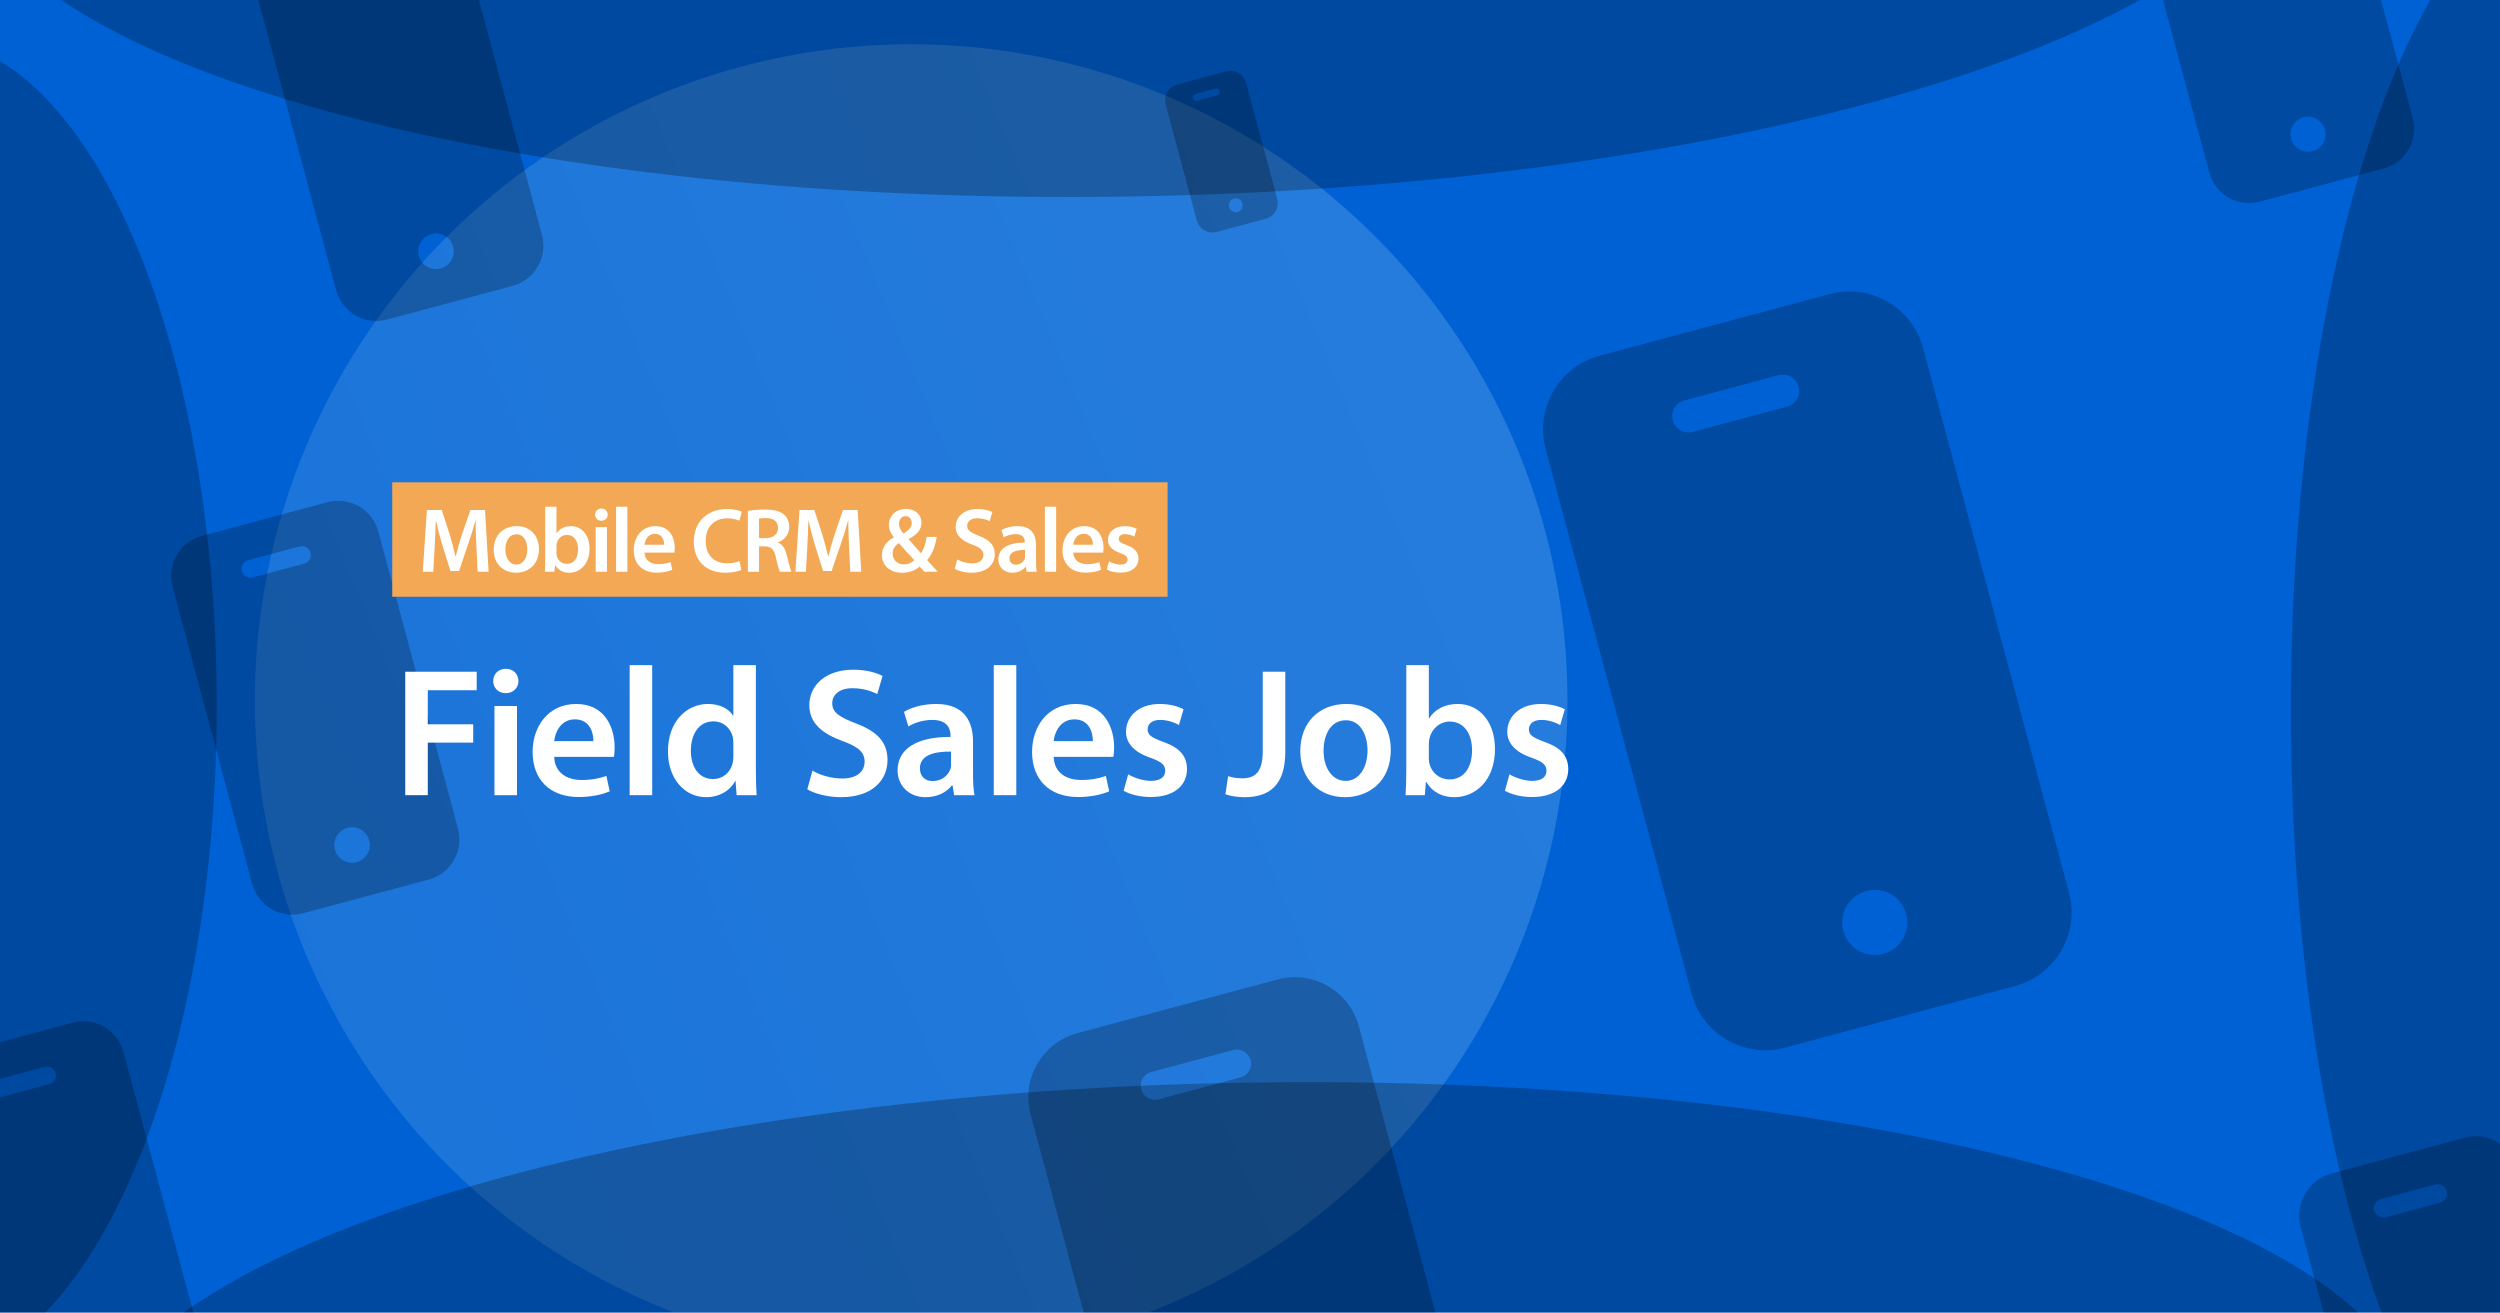 <?xml version="1.0" encoding="UTF-8"?>
<svg xmlns="http://www.w3.org/2000/svg" width="1638" height="860" viewBox="0 0 1638 860" fill="none">
  <g clip-path="url(#clip0_1222_2343)">
    <rect width="1638" height="860" fill="#0061D5"></rect>
    <g opacity="0.5" filter="url(#filter0_f_1222_2343)">
      <circle cx="597" cy="459" r="430" fill="url(#paint0_linear_1222_2343)" fill-opacity="0.5"></circle>
    </g>
    <g opacity="0.6" filter="url(#filter1_i_1222_2343)">
      <path d="M1193.85 182.664L1043.01 223.081C1016.4 230.244 1000.61 257.595 1007.71 284.222L1103.35 641.124C1110.5 667.736 1137.86 683.527 1164.48 676.421L1315.32 636.004C1341.93 628.845 1357.72 601.494 1350.62 574.866L1254.99 217.964C1247.83 191.353 1220.48 175.562 1193.85 182.664ZM1228.86 615.002C1217.48 618.052 1205.78 611.299 1202.73 599.915C1199.68 588.535 1206.43 576.838 1217.82 573.788C1229.2 570.738 1240.9 577.492 1243.94 588.872C1246.99 600.255 1240.24 611.953 1228.86 615.002ZM1165.91 256.409L1104.09 272.974C1098.4 274.498 1092.55 271.12 1091.02 265.43C1089.5 259.74 1092.88 253.893 1098.57 252.368L1160.38 235.804C1166.07 234.279 1171.92 237.655 1173.45 243.345C1174.97 249.035 1171.6 254.885 1165.91 256.409Z" fill="black" fill-opacity="0.4"></path>
      <path d="M832.122 631.754L700.935 666.905C677.791 673.135 664.057 696.922 670.237 720.08L753.409 1030.48C759.636 1053.63 783.423 1067.36 806.581 1061.18L937.767 1026.03C960.912 1019.8 974.646 996.015 968.469 972.857L885.297 662.455C879.067 639.31 855.28 625.577 832.122 631.754ZM862.572 1007.76C852.672 1010.42 842.498 1004.54 839.845 994.642C837.194 984.745 843.067 974.572 852.967 971.919C862.865 969.267 873.038 975.14 875.69 985.037C878.343 994.938 872.469 1005.11 862.572 1007.76ZM807.819 695.891L754.054 710.297C749.105 711.623 744.016 708.685 742.69 703.737C741.364 698.788 744.303 693.703 749.252 692.377L803.017 677.97C807.965 676.644 813.05 679.58 814.376 684.529C815.702 689.477 812.767 694.565 807.819 695.891Z" fill="black" fill-opacity="0.4"></path>
      <path d="M1491.32 -144.032L1410 -122.242C1395.65 -118.38 1387.13 -103.634 1390.97 -89.279L1442.52 103.141C1446.38 117.488 1461.13 126.002 1475.49 122.171L1556.81 100.38C1571.16 96.52 1579.67 81.775 1575.84 67.418L1524.28 -125.001C1520.42 -139.348 1505.67 -147.862 1491.32 -144.032ZM1510.19 89.057C1504.06 90.702 1497.75 87.061 1496.11 80.923C1494.46 74.788 1498.1 68.482 1504.24 66.837C1510.38 65.193 1516.68 68.834 1518.33 74.969C1519.97 81.107 1516.33 87.413 1510.19 89.057ZM1476.25 -104.274L1442.92 -95.343C1439.86 -94.521 1436.7 -96.342 1435.88 -99.41C1435.06 -102.478 1436.88 -105.63 1439.95 -106.452L1473.28 -115.383C1476.34 -116.205 1479.5 -114.385 1480.32 -111.317C1481.14 -108.249 1479.32 -105.096 1476.25 -104.274Z" fill="black" fill-opacity="0.4"></path>
      <path d="M798.413 36.754L766.273 45.365C760.603 46.892 757.239 52.719 758.753 58.392L779.129 134.437C780.654 140.107 786.482 143.472 792.155 141.958L824.294 133.346C829.965 131.821 833.329 125.993 831.816 120.32L811.44 44.275C809.914 38.605 804.086 35.24 798.413 36.754ZM805.873 128.871C803.447 129.521 800.955 128.082 800.305 125.657C799.655 123.232 801.094 120.74 803.52 120.09C805.944 119.44 808.437 120.879 809.086 123.304C809.736 125.729 808.297 128.222 805.873 128.871ZM792.459 52.467L779.287 55.996C778.075 56.321 776.828 55.601 776.503 54.389C776.178 53.176 776.898 51.93 778.111 51.605L791.282 48.076C792.495 47.751 793.74 48.471 794.065 49.683C794.39 50.895 793.671 52.142 792.459 52.467Z" fill="black" fill-opacity="0.4"></path>
      <path d="M264.576 -69.951L182.3 -47.906C167.785 -43.998 159.171 -29.08 163.048 -14.556L215.21 180.118C219.115 194.634 234.034 203.248 248.558 199.371L330.834 177.326C345.35 173.421 353.963 158.502 350.089 143.978L297.926 -50.697C294.019 -65.212 279.101 -73.826 264.576 -69.951ZM283.674 165.87C277.465 167.534 271.084 163.85 269.421 157.641C267.757 151.434 271.441 145.053 277.65 143.389C283.857 141.726 290.238 145.41 291.901 151.617C293.565 157.826 289.881 164.207 283.674 165.87ZM249.334 -29.727L215.615 -20.692C212.511 -19.86 209.32 -21.703 208.488 -24.806C207.656 -27.91 209.499 -31.099 212.603 -31.931L246.323 -40.966C249.426 -41.797 252.615 -39.956 253.447 -36.853C254.278 -33.749 252.438 -30.558 249.334 -29.727Z" fill="black" fill-opacity="0.4"></path>
      <path d="M209.576 319.049L127.3 341.094C112.785 345.001 104.171 359.92 108.048 374.444L160.21 569.118C164.115 583.634 179.034 592.248 193.558 588.371L275.834 566.326C290.35 562.421 298.963 547.502 295.089 532.978L242.926 338.303C239.019 323.788 224.101 315.174 209.576 319.049ZM228.674 554.87C222.465 556.534 216.084 552.85 214.421 546.641C212.757 540.433 216.441 534.053 222.65 532.389C228.857 530.726 235.238 534.41 236.901 540.617C238.565 546.826 234.881 553.207 228.674 554.87ZM194.334 359.273L160.615 368.309C157.511 369.14 154.32 367.298 153.488 364.194C152.656 361.09 154.5 357.901 157.603 357.069L191.323 348.034C194.426 347.203 197.615 349.044 198.447 352.147C199.278 355.251 197.438 358.442 194.334 359.273Z" fill="black" fill-opacity="0.4"></path>
      <path d="M1609.8 735.454L1522.81 758.764C1507.46 762.896 1498.35 778.67 1502.45 794.027L1557.61 999.868C1561.74 1015.22 1577.51 1024.32 1592.87 1020.23L1679.86 996.916C1695.21 992.786 1704.32 977.012 1700.22 961.655L1645.07 755.813C1640.94 740.465 1625.16 731.358 1609.8 735.454ZM1630 984.803C1623.43 986.562 1616.69 982.667 1614.93 976.101C1613.17 969.538 1617.06 962.792 1623.63 961.033C1630.19 959.274 1636.94 963.169 1638.7 969.732C1640.46 976.298 1636.56 983.044 1630 984.803ZM1593.69 777.986L1558.03 787.54C1554.75 788.419 1551.38 786.471 1550.5 783.189C1549.62 779.907 1551.57 776.535 1554.85 775.656L1590.5 766.102C1593.79 765.223 1597.16 767.17 1598.04 770.451C1598.92 773.733 1596.97 777.107 1593.69 777.986Z" fill="black" fill-opacity="0.4"></path>
      <path d="M42.576 660.049L-39.7 682.094C-54.215 686.001 -62.828 700.92 -58.952 715.444L-6.79 910.118C-2.885 924.634 12.034 933.248 26.558 929.371L108.834 907.326C123.35 903.421 131.963 888.502 128.089 873.978L75.926 679.303C72.019 664.788 57.101 656.175 42.576 660.049ZM61.674 895.87C55.465 897.534 49.084 893.85 47.421 887.641C45.757 881.433 49.441 875.053 55.65 873.389C61.858 871.726 68.238 875.41 69.901 881.617C71.565 887.826 67.881 894.207 61.674 895.87ZM27.334 700.273L-6.385 709.309C-9.489 710.14 -12.68 708.298 -13.512 705.194C-14.344 702.09 -12.501 698.901 -9.397 698.069L24.323 689.034C27.426 688.203 30.615 690.044 31.447 693.147C32.279 696.251 30.438 699.442 27.334 700.273Z" fill="black" fill-opacity="0.4"></path>
    </g>
    <path d="M265.52 521.001V440.121H312.32V452.241H280.28V474.561H310.04V486.561H280.28V521.001H265.52Z" fill="white"></path>
    <path d="M338.734 521.001H323.974V462.561H338.734V521.001ZM331.414 438.201C336.454 438.201 339.574 441.681 339.694 446.241C339.694 450.561 336.454 454.161 331.294 454.161C326.374 454.161 323.134 450.561 323.134 446.241C323.134 441.681 326.494 438.201 331.414 438.201Z" fill="white"></path>
    <path d="M402.237 495.921H363.117C363.477 506.481 371.637 511.041 381.117 511.041C387.957 511.041 392.757 509.961 397.317 508.401L399.477 518.481C394.437 520.641 387.477 522.201 379.077 522.201C360.117 522.201 348.957 510.561 348.957 492.681C348.957 476.481 358.797 461.241 377.517 461.241C396.477 461.241 402.717 476.841 402.717 489.681C402.717 492.441 402.477 494.601 402.237 495.921ZM363.117 485.601H388.797C388.917 480.201 386.517 471.321 376.677 471.321C367.557 471.321 363.717 479.601 363.117 485.601Z" fill="white"></path>
    <path d="M412.552 521.001V435.801H427.312V521.001H412.552Z" fill="white"></path>
    <path d="M480.493 435.801H495.253V504.561C495.253 510.561 495.493 517.041 495.733 521.001H482.653L481.933 511.761H481.693C478.213 518.241 471.133 522.321 462.733 522.321C448.693 522.321 437.653 510.441 437.653 492.441C437.533 472.881 449.773 461.241 463.813 461.241C471.853 461.241 477.613 464.481 480.253 468.801H480.493V435.801ZM480.493 495.681V486.921C480.493 485.721 480.373 484.161 480.133 482.961C478.813 477.321 474.133 472.641 467.413 472.641C457.933 472.641 452.653 481.041 452.653 491.841C452.653 502.641 457.933 510.441 467.293 510.441C473.293 510.441 478.573 506.361 480.013 500.001C480.373 498.681 480.493 497.241 480.493 495.681Z" fill="white"></path>
    <path d="M528.943 517.161L532.303 504.921C536.983 507.681 544.303 510.081 551.863 510.081C561.223 510.081 566.503 505.641 566.503 499.041C566.503 492.921 562.423 489.321 552.223 485.601C538.783 480.801 530.263 473.721 530.263 462.081C530.263 448.761 541.303 438.801 558.943 438.801C567.703 438.801 574.063 440.721 578.263 442.881L574.783 454.761C571.783 453.201 566.143 450.921 558.583 450.921C549.223 450.921 545.263 455.841 545.263 460.641C545.263 466.881 549.943 469.761 560.743 473.961C574.783 479.241 581.503 486.321 581.503 497.961C581.503 511.041 571.663 522.321 550.903 522.321C542.263 522.321 533.383 519.921 528.943 517.161Z" fill="white"></path>
    <path d="M637.53 485.961V506.961C637.53 512.241 637.77 517.401 638.49 521.001H625.17L624.09 514.521H623.73C620.25 519.081 614.13 522.321 606.45 522.321C594.69 522.321 588.09 513.801 588.09 504.921C588.09 490.281 601.17 482.721 622.77 482.841V481.881C622.77 478.041 621.21 471.681 610.89 471.681C605.13 471.681 599.13 473.481 595.17 476.001L592.29 466.401C596.61 463.761 604.17 461.241 613.41 461.241C632.13 461.241 637.53 473.121 637.53 485.961ZM623.13 500.481V492.441C612.69 492.321 602.73 494.481 602.73 503.361C602.73 509.121 606.45 511.761 611.13 511.761C617.13 511.761 621.33 507.921 622.77 503.721C623.13 502.641 623.13 501.561 623.13 500.481Z" fill="white"></path>
    <path d="M651.107 521.001V435.801H665.867V521.001H651.107Z" fill="white"></path>
    <path d="M729.487 495.921H690.367C690.727 506.481 698.887 511.041 708.367 511.041C715.207 511.041 720.007 509.961 724.567 508.401L726.727 518.481C721.687 520.641 714.727 522.201 706.327 522.201C687.367 522.201 676.207 510.561 676.207 492.681C676.207 476.481 686.047 461.241 704.767 461.241C723.727 461.241 729.967 476.841 729.967 489.681C729.967 492.441 729.727 494.601 729.487 495.921ZM690.367 485.601H716.047C716.167 480.201 713.767 471.321 703.927 471.321C694.807 471.321 690.967 479.601 690.367 485.601Z" fill="white"></path>
    <path d="M736.202 518.121L739.202 507.321C742.442 509.361 748.802 511.641 754.082 511.641C760.562 511.641 763.442 508.881 763.442 505.041C763.442 501.081 761.042 499.161 753.842 496.521C742.442 492.681 737.762 486.441 737.762 479.481C737.762 469.161 746.282 461.241 759.842 461.241C766.322 461.241 771.962 462.801 775.442 464.721L772.442 475.041C770.042 473.601 765.242 471.681 760.082 471.681C754.802 471.681 751.922 474.321 751.922 477.921C751.922 481.641 754.682 483.321 762.122 486.081C772.802 489.801 777.602 495.201 777.722 503.841C777.722 514.521 769.442 522.201 753.962 522.201C746.882 522.201 740.522 520.521 736.202 518.121Z" fill="white"></path>
    <path d="M827.365 492.081V440.121H842.125V492.561C842.125 514.881 831.325 522.321 815.365 522.321C811.165 522.321 806.125 521.601 802.885 520.401L804.685 508.521C807.085 509.361 810.325 509.961 813.805 509.961C822.205 509.961 827.365 506.121 827.365 492.081Z" fill="white"></path>
    <path d="M882.197 461.241C899.597 461.241 911.237 473.481 911.237 491.241C911.237 512.721 896.117 522.321 881.237 522.321C864.797 522.321 851.957 511.041 851.957 492.201C851.957 473.001 864.557 461.241 882.197 461.241ZM881.837 471.921C871.397 471.921 867.197 482.121 867.197 491.841C867.197 503.121 872.837 511.641 881.717 511.641C890.117 511.641 895.997 503.481 895.997 491.601C895.997 482.481 891.917 471.921 881.837 471.921Z" fill="white"></path>
    <path d="M921.412 504.561V435.801H936.172V470.601H936.412C940.012 464.961 946.372 461.241 955.132 461.241C969.412 461.241 979.612 473.121 979.492 490.881C979.492 511.881 966.172 522.321 952.972 522.321C945.412 522.321 938.692 519.441 934.492 512.241H934.252L933.532 521.001H920.932C921.172 517.041 921.412 510.561 921.412 504.561ZM936.172 487.401V496.881C936.172 498.081 936.292 499.281 936.532 500.361C938.092 506.361 943.252 510.681 949.612 510.681C958.852 510.681 964.492 503.361 964.492 491.481C964.492 481.161 959.572 472.761 949.732 472.761C943.732 472.761 938.212 477.081 936.652 483.561C936.412 484.641 936.172 485.961 936.172 487.401Z" fill="white"></path>
    <path d="M986.007 518.121L989.007 507.321C992.247 509.361 998.607 511.641 1003.89 511.641C1010.37 511.641 1013.25 508.881 1013.25 505.041C1013.25 501.081 1010.85 499.161 1003.65 496.521C992.247 492.681 987.567 486.441 987.567 479.481C987.567 469.161 996.087 461.241 1009.65 461.241C1016.13 461.241 1021.77 462.801 1025.25 464.721L1022.25 475.041C1019.85 473.601 1015.05 471.681 1009.89 471.681C1004.61 471.681 1001.73 474.321 1001.73 477.921C1001.73 481.641 1004.49 483.321 1011.93 486.081C1022.61 489.801 1027.41 495.201 1027.53 503.841C1027.53 514.521 1019.25 522.201 1003.77 522.201C996.687 522.201 990.327 520.521 986.007 518.121Z" fill="white"></path>
    <path d="M257 316H765V391H257V316Z" fill="#F2A854"></path>
    <path d="M312.94 374.6H320.14L317.8 334.16H308.2L302.62 350.36C301.06 355.1 299.68 360.08 298.6 364.46H298.42C297.4 359.96 296.14 355.16 294.7 350.42L289.42 334.16H279.7L277 374.6H283.9L284.8 358.34C285.1 352.82 285.34 346.4 285.52 341.12H285.64C286.72 346.16 288.16 351.68 289.72 356.84L295.12 374.12H300.76L306.7 356.6C308.5 351.5 310.18 346.04 311.5 341.12H311.68C311.62 346.58 311.92 352.88 312.16 358.1L312.94 374.6Z" fill="white"></path>
    <path d="M338.609 344.72C329.789 344.72 323.489 350.6 323.489 360.2C323.489 369.62 329.909 375.26 338.129 375.26C345.569 375.26 353.129 370.46 353.129 359.72C353.129 350.84 347.309 344.72 338.609 344.72ZM338.429 350.06C343.469 350.06 345.509 355.34 345.509 359.9C345.509 365.84 342.569 369.92 338.369 369.92C333.929 369.92 331.109 365.66 331.109 360.02C331.109 355.16 333.209 350.06 338.429 350.06Z" fill="white"></path>
    <path d="M357.216 366.38C357.216 369.38 357.096 372.62 356.976 374.6H363.276L363.636 370.22H363.756C365.856 373.82 369.216 375.26 372.996 375.26C379.596 375.26 386.256 370.04 386.256 359.54C386.316 350.66 381.216 344.72 374.076 344.72C369.696 344.72 366.516 346.58 364.716 349.4H364.596V332H357.216V366.38ZM364.596 357.8C364.596 357.08 364.716 356.42 364.836 355.88C365.616 352.64 368.376 350.48 371.376 350.48C376.296 350.48 378.756 354.68 378.756 359.84C378.756 365.78 375.936 369.44 371.316 369.44C368.136 369.44 365.556 367.28 364.776 364.28C364.656 363.74 364.596 363.14 364.596 362.54V357.8Z" fill="white"></path>
    <path d="M397.694 374.6V345.38H390.314V374.6H397.694ZM394.034 333.2C391.574 333.2 389.894 334.94 389.894 337.22C389.894 339.38 391.514 341.18 393.974 341.18C396.554 341.18 398.174 339.38 398.174 337.22C398.114 334.94 396.554 333.2 394.034 333.2Z" fill="white"></path>
    <path d="M403.665 374.6H411.045V332H403.665V374.6Z" fill="white"></path>
    <path d="M441.855 362.06C441.975 361.4 442.095 360.32 442.095 358.94C442.095 352.52 438.975 344.72 429.495 344.72C420.135 344.72 415.215 352.34 415.215 360.44C415.215 369.38 420.795 375.2 430.275 375.2C434.475 375.2 437.955 374.42 440.475 373.34L439.395 368.3C437.115 369.08 434.715 369.62 431.295 369.62C426.555 369.62 422.475 367.34 422.295 362.06H441.855ZM422.295 356.9C422.595 353.9 424.515 349.76 429.075 349.76C433.995 349.76 435.195 354.2 435.135 356.9H422.295Z" fill="white"></path>
    <path d="M484.515 367.64C482.535 368.48 479.415 369.08 476.475 369.08C467.535 369.08 462.375 363.44 462.375 354.5C462.375 344.78 468.315 339.62 476.535 339.62C479.835 339.62 482.535 340.34 484.455 341.18L486.015 335.3C484.515 334.52 481.095 333.5 476.235 333.5C463.875 333.5 454.575 341.54 454.575 354.86C454.575 367.22 462.375 375.26 475.215 375.26C480.135 375.26 483.975 374.3 485.715 373.46L484.515 367.64Z" fill="white"></path>
    <path d="M490.008 374.6H497.328V357.98H501.048C505.248 358.1 507.108 359.78 508.308 365.06C509.388 370.1 510.408 373.4 511.008 374.6H518.568C517.788 373.04 516.708 368.36 515.388 363.32C514.428 359.42 512.688 356.6 509.748 355.52V355.34C513.588 354.02 517.128 350.48 517.128 345.26C517.128 341.78 515.868 338.96 513.648 337.1C510.888 334.82 506.988 333.86 501.168 333.86C496.908 333.86 492.828 334.22 490.008 334.76V374.6ZM497.328 339.8C498.048 339.62 499.548 339.44 501.888 339.44C506.688 339.44 509.748 341.54 509.748 345.92C509.748 349.94 506.688 352.58 501.708 352.58H497.328V339.8Z" fill="white"></path>
    <path d="M557.088 374.6H564.288L561.948 334.16H552.348L546.768 350.36C545.208 355.1 543.828 360.08 542.748 364.46H542.568C541.548 359.96 540.288 355.16 538.848 350.42L533.568 334.16H523.848L521.148 374.6H528.048L528.948 358.34C529.248 352.82 529.488 346.4 529.668 341.12H529.788C530.868 346.16 532.308 351.68 533.868 356.84L539.268 374.12H544.908L550.848 356.6C552.648 351.5 554.328 346.04 555.648 341.12H555.828C555.768 346.58 556.068 352.88 556.308 358.1L557.088 374.6Z" fill="white"></path>
    <path d="M614.359 374.6C611.899 371.96 609.739 369.5 607.459 366.98C610.819 363.2 612.679 358.04 613.759 351.8H607.159C606.499 356.06 605.239 359.9 603.499 362.54C601.279 360.14 598.159 356.54 595.339 353.3L595.399 353.12C601.279 350.12 603.739 346.7 603.739 342.5C603.739 336.98 599.359 333.44 593.659 333.44C586.219 333.44 582.379 338.78 582.379 343.82C582.379 346.7 583.699 349.64 585.619 351.92V352.1C580.999 354.56 577.819 358.4 577.819 363.8C577.819 369.68 582.259 375.26 591.139 375.26C595.759 375.26 599.539 373.82 602.539 371.24C603.799 372.56 604.699 373.58 605.719 374.6H614.359ZM592.279 369.8C587.779 369.8 584.839 366.62 584.839 362.66C584.839 359.24 587.059 357.14 588.919 355.82C592.759 360.2 596.599 364.52 599.059 367.04C597.499 368.6 595.159 369.8 592.279 369.8ZM593.299 338.18C596.119 338.18 597.379 340.58 597.379 342.74C597.379 345.56 595.399 347.42 591.979 349.58C590.179 347.54 589.039 345.56 589.039 343.1C589.039 340.52 590.539 338.18 593.299 338.18Z" fill="white"></path>
    <path d="M625.513 372.68C627.733 374.06 632.173 375.26 636.493 375.26C646.873 375.26 651.793 369.62 651.793 363.08C651.793 357.26 648.433 353.72 641.413 351.08C636.013 348.98 633.673 347.54 633.673 344.42C633.673 342.02 635.653 339.56 640.333 339.56C644.113 339.56 646.933 340.7 648.433 341.48L650.173 335.54C648.073 334.46 644.893 333.5 640.513 333.5C631.693 333.5 626.173 338.48 626.173 345.14C626.173 350.96 630.433 354.5 637.153 356.9C642.253 358.76 644.293 360.56 644.293 363.62C644.293 366.92 641.653 369.14 636.973 369.14C633.193 369.14 629.533 367.94 627.193 366.56L625.513 372.68Z" fill="white"></path>
    <path d="M678.806 357.08C678.806 350.66 676.106 344.72 666.746 344.72C662.126 344.72 658.346 345.98 656.186 347.3L657.626 352.1C659.606 350.84 662.606 349.94 665.486 349.94C670.646 349.94 671.426 353.12 671.426 355.04V355.52C660.626 355.46 654.086 359.24 654.086 366.56C654.086 371 657.386 375.26 663.266 375.26C667.106 375.26 670.166 373.64 671.906 371.36H672.086L672.626 374.6H679.286C678.926 372.8 678.806 370.22 678.806 367.58V357.08ZM671.606 364.34C671.606 364.88 671.606 365.42 671.426 365.96C670.706 368.06 668.606 369.98 665.606 369.98C663.266 369.98 661.406 368.66 661.406 365.78C661.406 361.34 666.386 360.26 671.606 360.32V364.34Z" fill="white"></path>
    <path d="M684.595 374.6H691.975V332H684.595V374.6Z" fill="white"></path>
    <path d="M722.785 362.06C722.905 361.4 723.025 360.32 723.025 358.94C723.025 352.52 719.905 344.72 710.425 344.72C701.065 344.72 696.145 352.34 696.145 360.44C696.145 369.38 701.725 375.2 711.205 375.2C715.405 375.2 718.885 374.42 721.405 373.34L720.325 368.3C718.045 369.08 715.645 369.62 712.225 369.62C707.485 369.62 703.405 367.34 703.225 362.06H722.785ZM703.225 356.9C703.525 353.9 705.445 349.76 710.005 349.76C714.925 349.76 716.125 354.2 716.065 356.9H703.225Z" fill="white"></path>
    <path d="M725.143 373.16C727.303 374.36 730.483 375.2 734.023 375.2C741.763 375.2 745.903 371.36 745.903 366.02C745.843 361.7 743.443 359 738.103 357.14C734.383 355.76 733.003 354.92 733.003 353.06C733.003 351.26 734.443 349.94 737.083 349.94C739.663 349.94 742.063 350.9 743.263 351.62L744.763 346.46C743.023 345.5 740.203 344.72 736.963 344.72C730.183 344.72 725.923 348.68 725.923 353.84C725.923 357.32 728.263 360.44 733.963 362.36C737.563 363.68 738.763 364.64 738.763 366.62C738.763 368.54 737.323 369.92 734.083 369.92C731.443 369.92 728.263 368.78 726.643 367.76L725.143 373.16Z" fill="white"></path>
    <g opacity="0.5" filter="url(#filter2_f_1222_2343)">
      <path d="M142 462C142 702.796 56.934 898 -48 898C-152.934 898 -238 702.796 -238 462C-238 221.204 -152.934 26 -48 26C56.934 26 142 221.204 142 462Z" fill="black" fill-opacity="0.5"></path>
    </g>
    <g opacity="0.5" filter="url(#filter3_f_1222_2343)">
      <path d="M1881 465C1881 765.443 1795.93 1009 1691 1009C1586.07 1009 1501 765.443 1501 465C1501 164.557 1586.07 -79 1691 -79C1795.93 -79 1881 164.557 1881 465Z" fill="black" fill-opacity="0.5"></path>
    </g>
    <g opacity="0.5" filter="url(#filter4_f_1222_2343)">
      <path d="M823.081 1177.71C401.62 1184.82 58.191 1085.73 56.01 956.402C53.83 827.07 393.724 716.465 815.185 709.359C1236.65 702.254 1580.08 801.338 1582.26 930.671C1584.44 1060 1244.54 1170.61 823.081 1177.71Z" fill="black" fill-opacity="0.5"></path>
    </g>
    <g opacity="0.5" filter="url(#filter5_f_1222_2343)">
      <path d="M742.081 128.714C320.62 135.819 -22.809 36.735 -24.99 -92.598C-27.17 -221.93 312.724 -332.535 734.185 -339.641C1155.65 -346.746 1499.08 -247.662 1501.26 -118.329C1503.44 11.004 1163.54 121.608 742.081 128.714Z" fill="black" fill-opacity="0.5"></path>
    </g>
  </g>
  <defs>
    <filter id="filter0_f_1222_2343" x="-33" y="-171" width="1260" height="1260" color-interpolation-filters="sRGB">
      <feFlood flood-opacity="0" result="BackgroundImageFix"></feFlood>
      <feBlend mode="normal" in="SourceGraphic" in2="BackgroundImageFix" result="shape"></feBlend>
      <feGaussianBlur stdDeviation="100" result="effect1_foregroundBlur_1222_2343"></feGaussianBlur>
    </filter>
    <filter id="filter1_i_1222_2343" x="-59.881" y="-144.949" width="1766.08" height="1217.61" color-interpolation-filters="sRGB">
      <feFlood flood-opacity="0" result="BackgroundImageFix"></feFlood>
      <feBlend mode="normal" in="SourceGraphic" in2="BackgroundImageFix" result="shape"></feBlend>
      <feColorMatrix in="SourceAlpha" type="matrix" values="0 0 0 0 0 0 0 0 0 0 0 0 0 0 0 0 0 0 127 0" result="hardAlpha"></feColorMatrix>
      <feOffset dx="5" dy="10"></feOffset>
      <feGaussianBlur stdDeviation="5.5"></feGaussianBlur>
      <feComposite in2="hardAlpha" operator="arithmetic" k2="-1" k3="1"></feComposite>
      <feColorMatrix type="matrix" values="0 0 0 0 0 0 0 0 0 0 0 0 0 0 0 0 0 0 0.9 0"></feColorMatrix>
      <feBlend mode="normal" in2="shape" result="effect1_innerShadow_1222_2343"></feBlend>
    </filter>
    <filter id="filter2_f_1222_2343" x="-438" y="-174" width="780" height="1272" color-interpolation-filters="sRGB">
      <feFlood flood-opacity="0" result="BackgroundImageFix"></feFlood>
      <feBlend mode="normal" in="SourceGraphic" in2="BackgroundImageFix" result="shape"></feBlend>
      <feGaussianBlur stdDeviation="100" result="effect1_foregroundBlur_1222_2343"></feGaussianBlur>
    </filter>
    <filter id="filter3_f_1222_2343" x="1301" y="-279" width="780" height="1488" color-interpolation-filters="sRGB">
      <feFlood flood-opacity="0" result="BackgroundImageFix"></feFlood>
      <feBlend mode="normal" in="SourceGraphic" in2="BackgroundImageFix" result="shape"></feBlend>
      <feGaussianBlur stdDeviation="100" result="effect1_foregroundBlur_1222_2343"></feGaussianBlur>
    </filter>
    <filter id="filter4_f_1222_2343" x="-144" y="509" width="1926.27" height="869.074" color-interpolation-filters="sRGB">
      <feFlood flood-opacity="0" result="BackgroundImageFix"></feFlood>
      <feBlend mode="normal" in="SourceGraphic" in2="BackgroundImageFix" result="shape"></feBlend>
      <feGaussianBlur stdDeviation="100" result="effect1_foregroundBlur_1222_2343"></feGaussianBlur>
    </filter>
    <filter id="filter5_f_1222_2343" x="-225" y="-540" width="1926.27" height="869.074" color-interpolation-filters="sRGB">
      <feFlood flood-opacity="0" result="BackgroundImageFix"></feFlood>
      <feBlend mode="normal" in="SourceGraphic" in2="BackgroundImageFix" result="shape"></feBlend>
      <feGaussianBlur stdDeviation="100" result="effect1_foregroundBlur_1222_2343"></feGaussianBlur>
    </filter>
    <linearGradient id="paint0_linear_1222_2343" x1="167" y1="889" x2="1125.8" y2="492.203" gradientUnits="userSpaceOnUse">
      <stop stop-color="#6CACE4"></stop>
      <stop offset="0.067" stop-color="#6CACE4"></stop>
      <stop offset="0.133" stop-color="#6DADE4"></stop>
      <stop offset="0.2" stop-color="#6FAEE5"></stop>
      <stop offset="0.267" stop-color="#72B0E5"></stop>
      <stop offset="0.333" stop-color="#75B3E6"></stop>
      <stop offset="0.4" stop-color="#79B6E7"></stop>
      <stop offset="0.467" stop-color="#7DB9E8"></stop>
      <stop offset="0.533" stop-color="#82BDEA"></stop>
      <stop offset="0.6" stop-color="#86C0EB"></stop>
      <stop offset="0.667" stop-color="#8AC3EC"></stop>
      <stop offset="0.733" stop-color="#8DC6ED"></stop>
      <stop offset="0.8" stop-color="#90C8ED"></stop>
      <stop offset="0.867" stop-color="#92C9EE"></stop>
      <stop offset="0.933" stop-color="#93CAEE"></stop>
      <stop offset="1" stop-color="#93CAEE"></stop>
    </linearGradient>
    <clipPath id="clip0_1222_2343">
      <rect width="1638" height="860" fill="white"></rect>
    </clipPath>
  </defs>
</svg>

